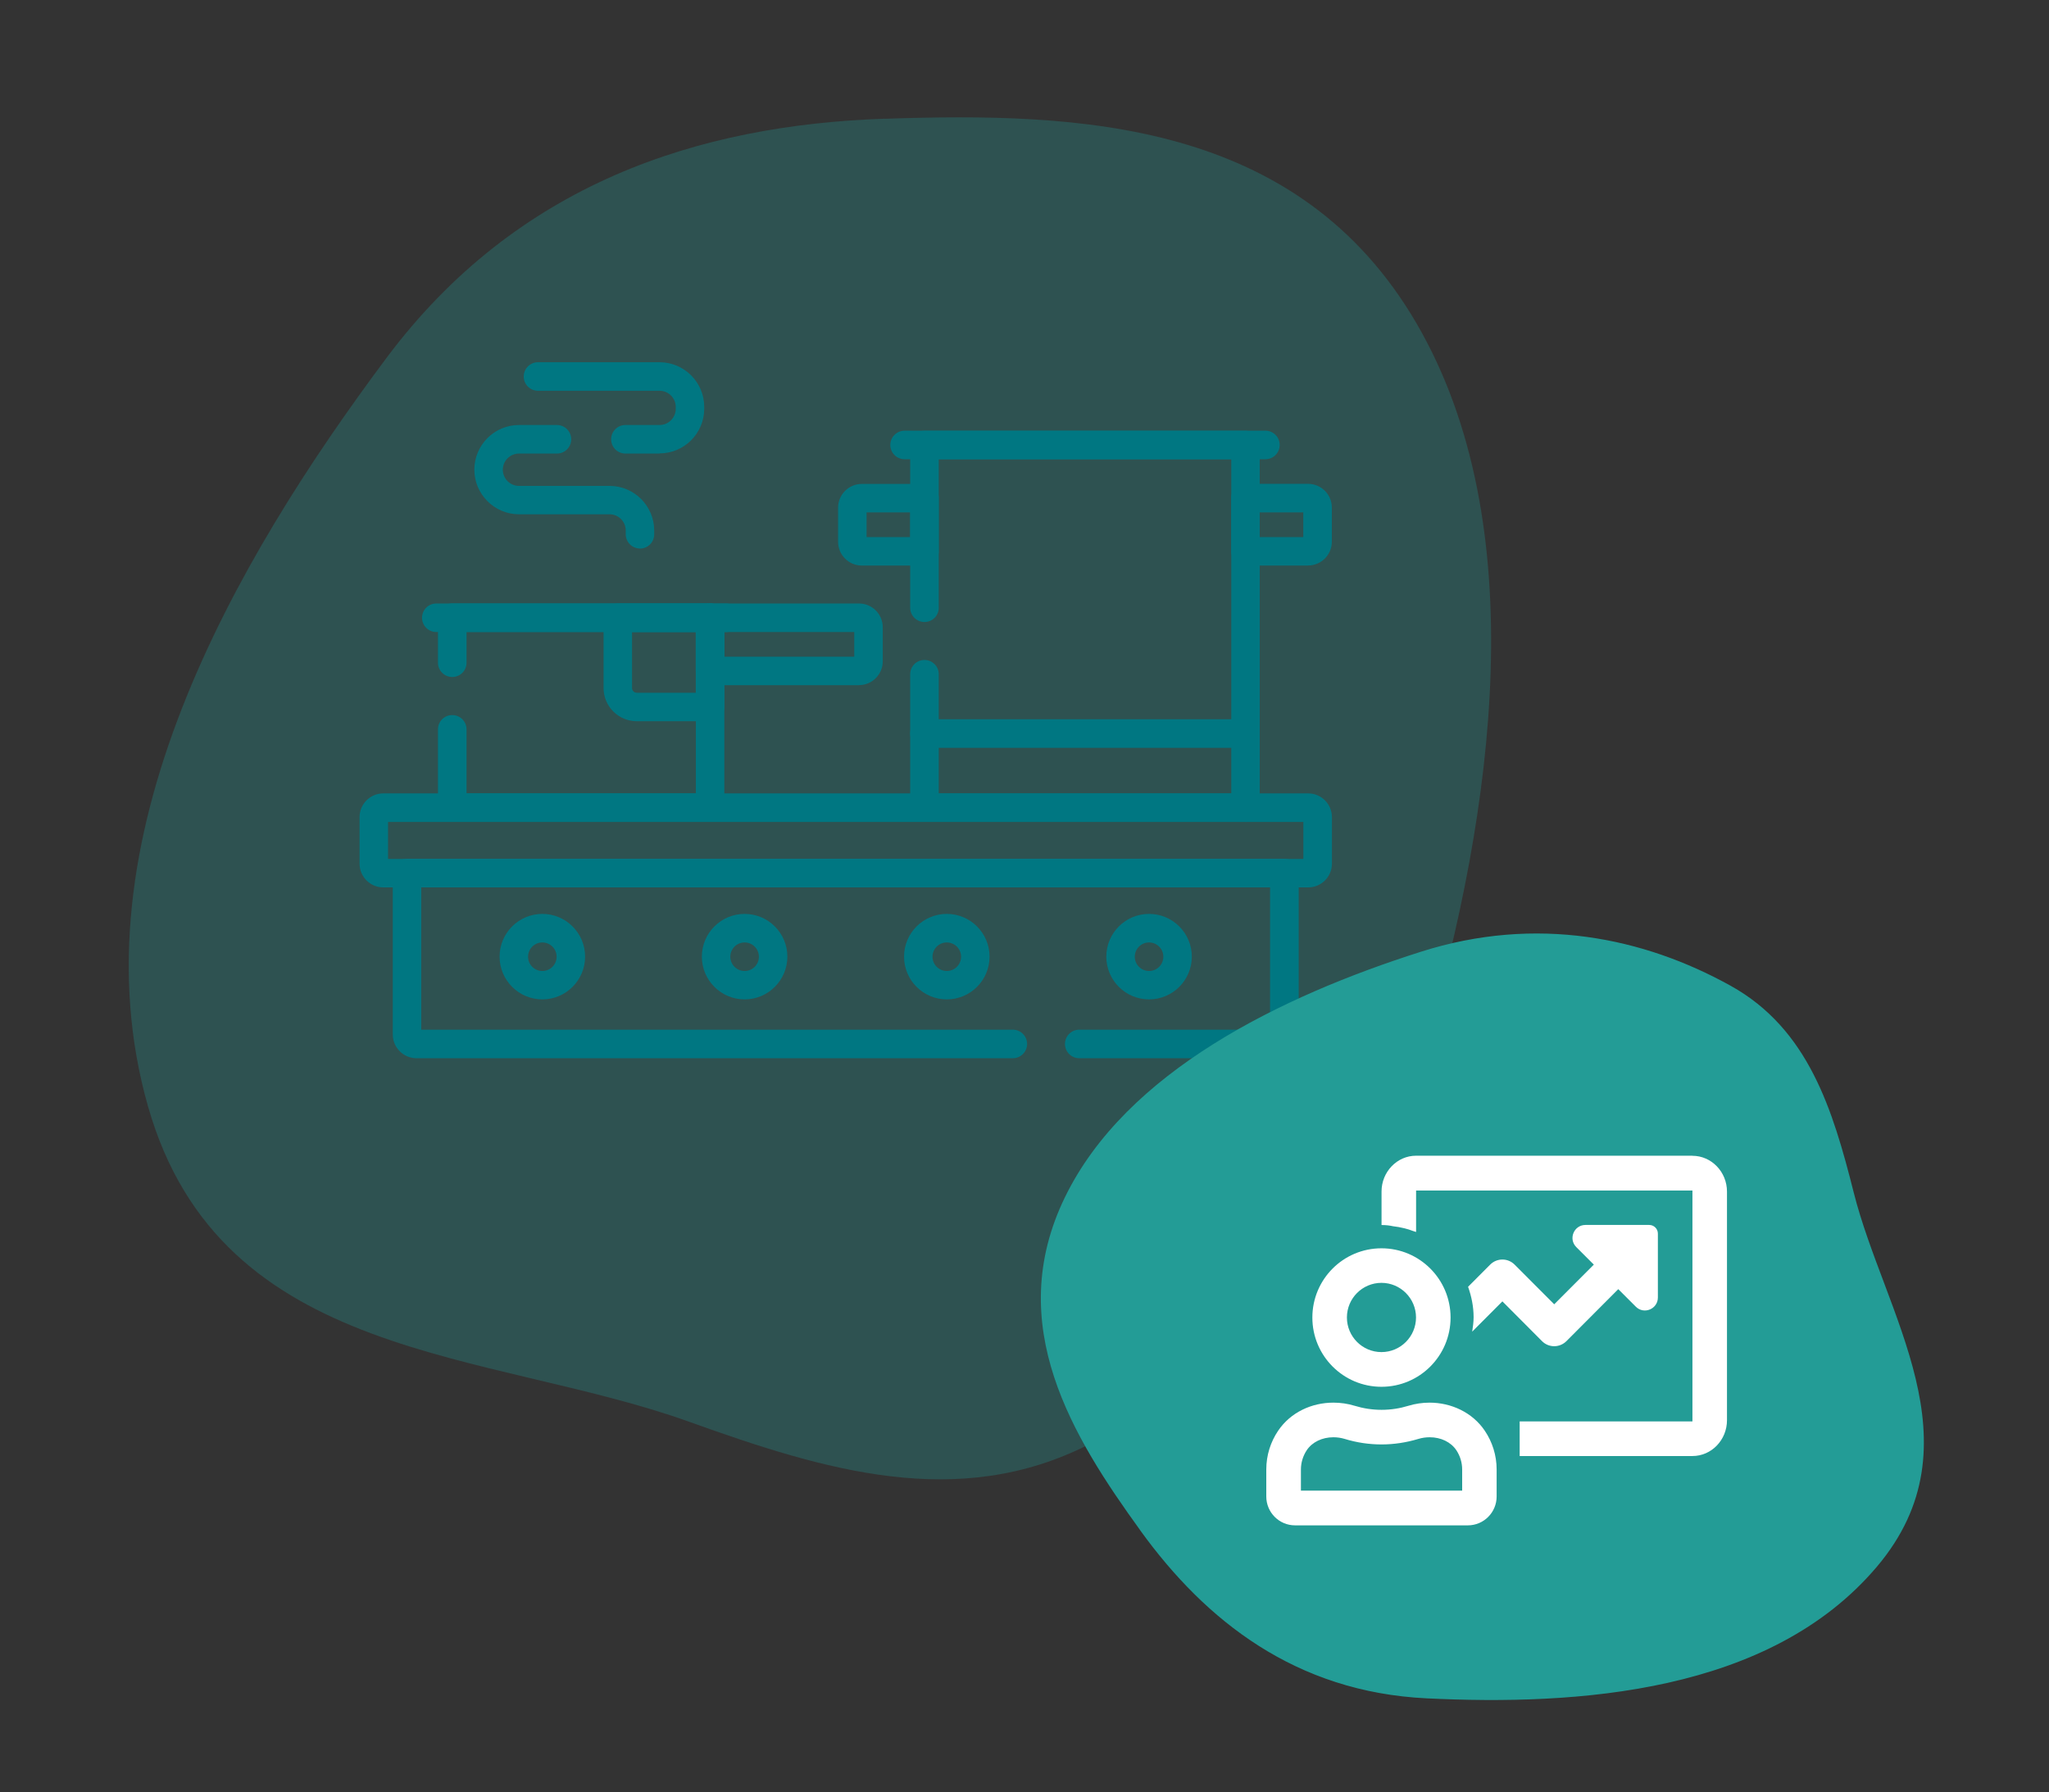 <?xml version="1.0" encoding="UTF-8"?><svg id="Ebene_1" xmlns="http://www.w3.org/2000/svg" xmlns:xlink="http://www.w3.org/1999/xlink" viewBox="0 0 259.74 227.27"><rect x="0" y="0" width="259.74" height="227.27" fill="#333333" stroke="none"/><defs><style>.cls-1,.cls-2{fill:none;}.cls-3{opacity:.3;}.cls-3,.cls-4{fill:#239c96;fill-rule:evenodd;isolation:isolate;}.cls-4{stroke:#239c96;stroke-miterlimit:10;stroke-width:.77px;}.cls-5{fill:#007782;}.cls-6{fill:#fff;}.cls-2{clip-path:url(#clippath);}</style><clipPath id="clippath"><rect class="cls-1" x="160.53" y="146.54" width="58.39" height="46.85"/></clipPath></defs><path class="cls-3" d="m112.16,15.06c24.62-.83,52.4.16,67.42,25.97,14.84,25.51,9.82,61.72,1.05,91.73-7.22,24.71-23.88,40.86-42.58,50.38-16.61,8.46-33.53,3.3-50.71-2.87-25.37-9.11-59.32-7.47-68.58-39.99-9.62-33.77,11.02-69.15,30.19-94.84,16.57-22.21,39.64-29.59,63.23-30.39Z"/><path class="cls-5" d="m90.01,104.21h-32.68c-1,0-1.81-.81-1.81-1.81v-9.93c0-1,.81-1.8,1.81-1.8s1.81.81,1.81,1.8v8.12h29.07v-20.46h-29.07v3.91c0,1-.81,1.8-1.81,1.8s-1.81-.81-1.81-1.8v-5.72c0-1,.81-1.81,1.81-1.81h32.68c1,0,1.81.81,1.81,1.81v24.07c0,1-.81,1.81-1.81,1.81"/><path class="cls-5" d="m80.12,80.14v7.1c0,.33.27.6.6.6h7.48v-7.7h-8.08Zm9.89,11.31h-9.29c-2.32,0-4.21-1.89-4.21-4.21v-8.91c0-1,.81-1.81,1.81-1.81h11.69c1,0,1.81.81,1.81,1.81v11.31c0,1-.81,1.81-1.81,1.81"/><path class="cls-5" d="m92.04,80.14h-36.73c-1,0-1.81-.81-1.81-1.81s.81-1.81,1.81-1.81h36.73c1,0,1.81.81,1.81,1.81s-.81,1.81-1.81,1.81"/><path class="cls-5" d="m108.89,80.14h0,0Zm-17.07,3.13h16.47v-3.13h-16.47v3.13Zm17.07,3.61h-18.88c-1,0-1.81-.81-1.81-1.81v-6.74c0-1,.81-1.81,1.81-1.81h18.88c1.66,0,3.01,1.35,3.01,3.01v4.33c0,1.66-1.35,3.01-3.01,3.01"/><path class="cls-5" d="m109.85,68.1h5.53v-3.13h-5.53v3.13Zm7.34,3.61h-7.94c-1.66,0-3.01-1.35-3.01-3.01v-4.33c0-1.66,1.35-3.01,3.01-3.01h7.94c1,0,1.81.81,1.81,1.81v6.74c0,1-.81,1.81-1.81,1.81"/><path class="cls-5" d="m165.82,64.97h0,0Zm-6.14,3.13h5.53v-3.13h-5.53v3.13Zm6.14,3.61h-7.94c-1,0-1.81-.81-1.81-1.81v-6.74c0-1,.81-1.81,1.81-1.81h7.94c1.66,0,3.01,1.35,3.01,3.01v4.33c0,1.66-1.35,3.01-3.01,3.01"/><path class="cls-5" d="m157.88,104.21h-40.69c-1,0-1.81-.81-1.81-1.81v-16.91c0-1,.81-1.81,1.81-1.81s1.81.81,1.81,1.81v15.11h37.08v-42.37h-37.08v18.84c0,1-.81,1.8-1.81,1.8s-1.81-.81-1.81-1.8v-20.64c0-1,.81-1.81,1.81-1.81h40.69c1,0,1.81.81,1.81,1.81v45.98c0,1-.81,1.81-1.81,1.81"/><path class="cls-5" d="m160.41,58.23h-45.74c-1,0-1.81-.81-1.81-1.81s.81-1.81,1.81-1.81h45.74c1,0,1.81.81,1.81,1.81s-.81,1.81-1.81,1.81"/><path class="cls-5" d="m83.61,57.51h-4.33c-1,0-1.81-.81-1.81-1.81s.81-1.81,1.81-1.81h4.33c1.13,0,2.05-.92,2.05-2.05v-.24c0-1.13-.92-2.05-2.05-2.05h-15.41c-1,0-1.81-.81-1.81-1.81s.81-1.81,1.81-1.81h15.41c3.12,0,5.66,2.54,5.66,5.66v.24c0,3.12-2.54,5.66-5.66,5.66"/><path class="cls-5" d="m81.13,69.55c-1,0-1.81-.81-1.81-1.81v-.48c0-1.13-.92-2.05-2.05-2.05h-11.48c-3.12,0-5.66-2.54-5.66-5.66s2.54-5.66,5.66-5.66h4.81c1,0,1.81.81,1.81,1.81s-.81,1.81-1.81,1.81h-4.81c-1.13,0-2.05.92-2.05,2.05s.92,2.05,2.05,2.05h11.48c3.12,0,5.66,2.54,5.66,5.66v.48c0,1-.81,1.81-1.81,1.81"/><path class="cls-5" d="m68.75,119.5c-1,0-1.81.81-1.81,1.81s.81,1.81,1.81,1.81,1.81-.81,1.81-1.81-.81-1.81-1.81-1.81m0,7.22c-2.99,0-5.42-2.43-5.42-5.42s2.43-5.42,5.42-5.42,5.42,2.43,5.42,5.42-2.43,5.42-5.42,5.42"/><path class="cls-5" d="m94.39,119.5c-1,0-1.81.81-1.81,1.81s.81,1.81,1.81,1.81,1.81-.81,1.81-1.81-.81-1.81-1.81-1.81m0,7.22c-2.99,0-5.42-2.43-5.42-5.42s2.43-5.42,5.42-5.42,5.42,2.43,5.42,5.42-2.43,5.42-5.42,5.42"/><path class="cls-5" d="m120.02,119.5c-1,0-1.81.81-1.81,1.81s.81,1.81,1.81,1.81,1.81-.81,1.81-1.81-.81-1.81-1.81-1.81m0,7.22c-2.99,0-5.42-2.43-5.42-5.42s2.43-5.42,5.42-5.42,5.42,2.43,5.42,5.42-2.43,5.42-5.42,5.42"/><path class="cls-5" d="m145.66,119.5c-1,0-1.81.81-1.81,1.81s.81,1.81,1.81,1.81,1.81-.81,1.81-1.81-.81-1.81-1.81-1.81m0,7.22c-2.99,0-5.42-2.43-5.42-5.42s2.43-5.42,5.42-5.42,5.42,2.43,5.42,5.42-2.43,5.42-5.42,5.42"/><path class="cls-5" d="m157.88,94.82h-40.69c-1,0-1.81-.81-1.81-1.81s.81-1.81,1.81-1.81h40.69c1,0,1.81.81,1.81,1.81s-.81,1.81-1.81,1.81"/><path class="cls-5" d="m49.19,108.91h116.03v-4.69H49.19v4.69Zm116.63,3.61H48.59c-1.66,0-3.01-1.35-3.01-3.01v-5.9c0-1.66,1.35-3.01,3.01-3.01h117.24c1.66,0,3.01,1.35,3.01,3.01v5.9c0,1.66-1.35,3.01-3.01,3.01"/><path class="cls-5" d="m161.61,134.18h-24.8c-1,0-1.81-.81-1.81-1.81s.81-1.81,1.81-1.81h24.19v-18.05H53.4v18.05h74.99c1,0,1.81.81,1.81,1.81s-.81,1.81-1.81,1.81H52.8c-1.66,0-3.01-1.35-3.01-3.01v-20.46c0-1,.81-1.81,1.81-1.81h111.22c1,0,1.81.81,1.81,1.81v20.46c0,1.66-1.35,3.01-3.01,3.01"/><path class="cls-4" d="m144.89,193.86c-8.58-11.86-17.31-25.9-9.56-41.86,7.65-15.78,27.18-25.32,44.89-30.95,14.58-4.64,28.07-1.78,38.98,4.28,9.68,5.38,12.76,15.44,15.41,25.96,3.92,15.53,16,31.73,3.04,47.09-13.46,15.95-37.76,17.51-56.79,16.58-16.45-.8-27.75-9.73-35.97-21.09Z"/><g class="cls-2"><path class="cls-6" d="m198.57,170.05l6.57-6.59,2.22,2.22c1.03,1.04,2.8.3,2.8-1.16v-8.1c0-.61-.49-1.1-1.1-1.1h-8.08c-1.46,0-2.2,1.77-1.16,2.81l2.22,2.22-5.02,5.03-5.02-5.03c-.86-.86-2.24-.86-3.1,0l-2.8,2.81c.43,1.22.7,2.5.7,3.86,0,.63-.09,1.23-.18,1.83l3.83-3.84,5.02,5.04c.85.86,2.24.86,3.1,0m15.97-23.51h-35.03c-2.41,0-4.38,2.04-4.38,4.54v4.25c.59,0,1.04.06,1.44.15.49.06.98.14,1.45.26.38.09.75.21,1.11.35.12.04.25.07.38.12v-5.26h35.03v29.28h-21.9v4.39h21.9c2.42,0,4.38-2.04,4.38-4.54v-28.99c0-2.5-1.97-4.54-4.38-4.54m-29.19,42.46h-20.44v-2.68c0-.88.26-1.72.74-2.45.69-1.03,1.95-1.64,3.38-1.64.48,0,.96.07,1.43.21,1.53.47,3.1.7,4.67.7s3.14-.24,4.67-.7c.46-.14.94-.21,1.43-.21,1.43,0,2.69.61,3.38,1.64.48.72.74,1.57.74,2.45v2.68h0Zm-4.12-11.16c-.9,0-1.82.13-2.7.4-1.08.33-2.21.51-3.4.51s-2.32-.18-3.4-.51c-.88-.27-1.79-.4-2.7-.4-2.76,0-5.44,1.23-7.02,3.58-.94,1.4-1.49,3.08-1.49,4.9v3.42c0,2.02,1.63,3.66,3.65,3.66h21.9c2.02,0,3.65-1.64,3.65-3.66v-3.42c0-1.81-.55-3.5-1.49-4.9-1.57-2.34-4.26-3.58-7.02-3.58m-6.09-15.19c2.41,0,4.38,1.97,4.38,4.39s-1.96,4.39-4.38,4.39-4.38-1.97-4.38-4.39,1.96-4.39,4.38-4.39m0,13.18c4.84,0,8.76-3.93,8.76-8.78s-3.92-8.78-8.76-8.78-8.76,3.93-8.76,8.78,3.92,8.78,8.76,8.78"/></g></svg>